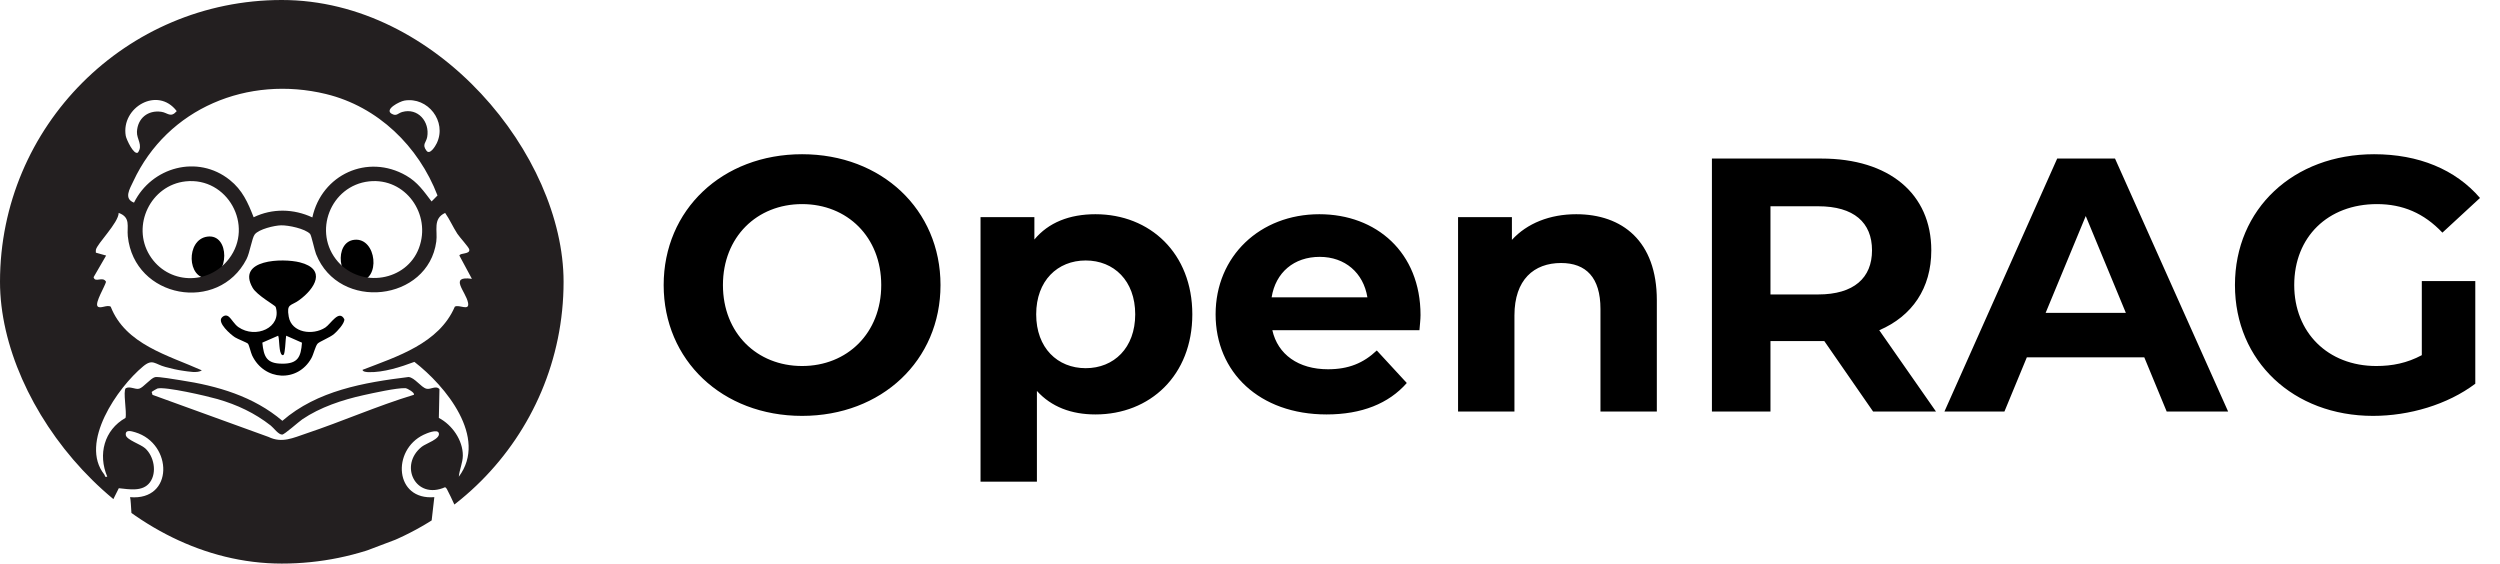 <?xml version="1.0" encoding="UTF-8"?> <svg xmlns="http://www.w3.org/2000/svg" width="1628" height="367" viewBox="0 0 1628 367" fill="none"><g clip-path="url(#clip0_385_23)"><g clip-path="url(#clip1_385_23)"><path d="M211.829 213.296C203.756 218.576 189.849 216.828 188.016 206.21C186.51 197.502 189.367 199.412 194.747 195.51C205.195 187.935 212.905 175.309 195.259 170.837C184.068 168.001 153.792 168.867 164.53 187.439C167.401 192.4 179.23 198.879 179.534 199.864C183.682 213.385 166.474 220.842 155.231 213.008C152.671 211.223 150.883 207.824 149.028 206.247C147.477 204.936 145.733 205.381 144.442 206.81C141.407 210.164 150.096 217.791 153.02 219.657C154.801 220.797 160.871 223.093 161.472 223.811C162.281 224.766 163.29 229.58 164.188 231.468C172.069 248.062 193.886 249.269 202.806 233.193C204.178 230.713 205.351 225.492 206.776 223.826C207.956 222.441 214.775 219.842 217.521 217.517C219.539 215.807 224.489 210.608 224.229 207.891C220.779 201.249 215.421 210.949 211.822 213.311L211.829 213.296ZM183.883 236.829C173.724 236.814 171.772 232.571 170.83 223.115L181.152 218.606C182.124 221.146 181.478 229.972 183.764 231.187C185.078 231.883 185.278 229.15 185.397 228.402C185.886 225.233 185.886 221.812 186.354 218.613L196.646 223.152C195.949 232.512 193.968 236.859 183.875 236.836L183.883 236.829Z" fill="black"></path><path d="M230.708 156.153C217.165 157.678 220.103 183.536 233.364 183.159C248.258 182.737 245.356 154.509 230.708 156.153Z" fill="black"></path><path d="M134.981 154.095C120.882 156.049 121.824 181.937 135.419 181.115C149.407 180.271 149.897 152.029 134.981 154.095Z" fill="black"></path><path d="M425.213 -22.052C345.64 -22.978 18.142 -13.929 -61.527 -15.195C-94.253 -10.96 -81.037 72.923 -84.161 106.052L-118.667 366.237C-115.565 402.247 -13.085 464.381 22.735 465.929C104.326 465.321 236.912 467.869 318.414 465.929C351.169 461.619 458.74 462.752 463.489 430.385C464.862 343.911 453.011 136.982 451.616 50.515C445.887 12.099 463.593 -21.601 425.213 -22.052ZM263.337 65.503C278.631 62.911 291.15 79.106 284.442 93.227C283.425 95.374 279.9 101.054 277.741 98.173C274.602 93.975 277.533 92.945 278.193 89.221C279.982 79.187 272.064 70.005 261.89 72.937C259.063 73.752 258.306 75.885 255.108 74.122C250.009 71.308 260.183 66.043 263.337 65.51V65.503ZM212.327 61.245C246.166 69.457 272.591 95.285 284.902 127.297L281.043 131.192C275.923 124.49 272.012 118.662 264.495 114.338C239.368 99.891 209.47 113.694 203.407 141.588C191.267 135.901 177.338 135.575 165.176 141.484C161.421 131.858 157.903 123.809 149.6 117.167C128.733 100.469 98.738 108.747 87.266 131.962C80.357 129.348 84.527 122.965 86.776 118.129C109.068 70.227 161.606 48.931 212.32 61.238L212.327 61.245ZM272.799 161.581C264.68 183.137 235.242 187.742 220.111 170.482C203.318 151.325 215.221 120.832 240.363 118.107C264.049 115.545 281.08 139.596 272.799 161.574V161.581ZM149.125 168.497C135.664 186.15 109.142 185.217 97.454 166.254C85.499 146.86 98.129 120.573 120.889 118.107C148.123 115.16 165.621 146.86 149.125 168.497ZM115.101 72.36C111.064 76.995 109.261 73.389 105.031 72.797C96.341 71.575 89.625 76.981 89.18 85.785C88.935 90.635 93.261 94.441 89.833 99.336C87.08 101.239 82.264 90.613 81.893 88.473C78.717 69.968 102.641 55.958 115.093 72.36H115.101ZM77.366 317.92C84.067 318.601 92.994 320.408 97.64 314.084C102.396 307.598 100.222 297.023 94.508 291.907C91.532 289.241 82.286 286.39 81.923 283.28C81.477 279.518 85.574 280.748 88.082 281.503C112.644 288.93 113.275 326.243 84.698 323.748C85.611 327.272 85.24 341.268 87.451 343.045L183.126 378.499L188.135 377.714L280.664 342.689L282.831 323.74C256.926 325.925 254.989 293.054 275.871 283.11C277.711 282.236 284.813 279.185 285.74 281.999C286.994 285.805 277.347 288.797 274.735 290.863C259.471 302.888 270.565 325.865 289.903 317.246L290.905 318.261C405.318 539.436 -51.873 569.337 77.374 317.913L77.366 317.92ZM98.768 255.26C98.835 255.053 102.018 253.142 102.463 253.009C107.413 251.543 135.137 257.992 141.652 259.881C154.438 263.59 165.836 268.915 176.314 277.127C178.266 278.659 181.301 283.08 183.765 282.999C185.316 282.947 194.428 274.727 196.81 273.098C208.416 265.183 222.998 260.362 236.674 257.341C242.908 255.963 258.298 252.542 263.946 252.765C265.289 252.816 270.528 255.956 269.467 257.104C245.698 264.309 222.879 274.439 199.356 282.303C190.911 285.124 183.668 288.811 174.845 284.524L99.302 257.119L98.775 255.267L98.768 255.26ZM304.789 197.102C305.917 202.974 298.957 198.006 296.174 199.716C285.889 223.693 258.588 232.142 236.081 240.835C236.207 242.22 239.116 242.324 240.133 242.346C249.779 242.59 260.925 239.021 269.86 235.652C290.074 251.254 317.894 284.909 298.779 310.426C299.172 305.924 301.376 301.274 301.398 296.698C301.457 286.694 294.445 276.66 285.777 272.143L286.171 253.401C283.774 250.78 280.486 253.89 277.622 253.113C274.127 252.165 270.001 245.811 266.031 245.508C237.031 249.077 206.598 254.342 183.883 274.039C165.153 258.118 141.585 251.247 117.587 247.611C114.544 247.152 102.968 245.115 100.986 245.582C98.033 246.285 93.41 252.343 90.642 253.113C88.082 253.831 84.631 251.284 81.885 252.824C79.964 254.756 82.694 268.167 81.737 272.136C67.786 280.014 63.697 295.957 69.849 310.411C67.912 310.885 68.55 309.782 67.935 309.019C51.401 288.397 76.676 252.276 93.21 238.577C99.428 233.423 100.756 237.126 107.695 238.962C111.494 239.969 115.39 240.939 119.293 241.457C122.781 241.924 128.636 243.138 131.441 241.176C109.55 231.365 81.693 224.323 72.098 199.701C69.656 198.213 64.989 201.464 63.49 199.39C61.798 197.036 68.32 186.484 69.048 183.507C66.903 179.582 61.968 184.484 60.944 180.508L69.107 166.416L62.428 164.543C62.443 163.943 62.332 163.306 62.436 162.707C63.111 158.782 77.166 145.157 77.285 138.633C85.314 141.581 82.568 147.386 83.221 153.799C87.377 194.444 142.313 204.159 160.523 168.756C162.727 164.476 164.055 154.976 165.896 152.643C168.597 149.222 178.681 146.838 182.993 146.734C187.764 146.623 198.643 148.86 201.931 152.332C202.799 153.251 204.773 162.847 205.819 165.483C220.853 203.137 278.839 196.177 284.108 157.323C285.08 150.17 281.659 142.44 289.874 138.656C292.879 142.936 294.957 147.815 297.799 152.184C299.239 154.406 305.101 160.781 305.531 162.277C306.518 165.75 299.558 164.506 299.15 166.424L307.297 181.567C292.018 179.456 303.379 189.794 304.774 197.095L304.789 197.102Z" fill="#231F20"></path></g></g><path d="M522.318 270.824C470.306 270.824 432.179 234.58 432.179 185.627C432.179 136.674 470.306 100.43 522.318 100.43C574.095 100.43 612.457 136.439 612.457 185.627C612.457 234.816 574.095 270.824 522.318 270.824ZM522.318 238.346C551.737 238.346 573.86 216.929 573.86 185.627C573.86 154.326 551.737 132.909 522.318 132.909C492.899 132.909 470.776 154.326 470.776 185.627C470.776 216.929 492.899 238.346 522.318 238.346ZM713.364 139.498C748.902 139.498 776.438 164.916 776.438 204.691C776.438 244.465 748.902 269.883 713.364 269.883C697.595 269.883 684.651 264.94 675.237 254.585V313.658H638.522V141.381H673.59V155.973C682.768 144.912 696.419 139.498 713.364 139.498ZM707.01 239.758C725.367 239.758 739.253 226.578 739.253 204.691C739.253 182.803 725.367 169.623 707.01 169.623C688.652 169.623 674.766 182.803 674.766 204.691C674.766 226.578 688.652 239.758 707.01 239.758ZM925.045 205.161C925.045 207.986 924.575 211.987 924.339 215.046H828.552C832.082 230.815 845.497 240.464 864.796 240.464C878.211 240.464 887.86 236.463 896.568 228.226L916.102 249.407C904.335 262.822 886.683 269.883 863.854 269.883C820.079 269.883 791.602 242.347 791.602 204.691C791.602 166.799 820.55 139.498 859.147 139.498C896.333 139.498 925.045 164.446 925.045 205.161ZM859.383 167.27C842.673 167.27 830.67 177.39 828.081 193.629H890.449C887.86 177.625 875.857 167.27 859.383 167.27ZM1026.45 139.498C1056.34 139.498 1078.93 156.914 1078.93 195.512V268H1042.22V201.16C1042.22 180.685 1032.8 171.271 1016.56 171.271C998.912 171.271 986.204 182.097 986.204 205.397V268H949.489V141.381H984.556V156.208C994.441 145.382 1009.27 139.498 1026.45 139.498ZM1260.72 268H1219.77L1187.99 222.107H1186.11H1152.93V268H1114.8V103.254H1186.11C1230.12 103.254 1257.66 126.083 1257.66 163.034C1257.66 187.745 1245.18 205.867 1223.77 215.046L1260.72 268ZM1219.06 163.034C1219.06 144.912 1207.29 134.321 1183.99 134.321H1152.93V191.746H1183.99C1207.29 191.746 1219.06 180.92 1219.06 163.034ZM1410.95 268L1396.36 232.697H1319.87L1305.28 268H1266.21L1339.64 103.254H1377.3L1450.96 268H1410.95ZM1332.11 203.749H1384.36L1358.24 140.675L1332.11 203.749ZM1577.08 231.285V183.038H1611.91V249.878C1593.79 263.528 1568.84 270.824 1545.31 270.824C1493.53 270.824 1455.4 235.286 1455.4 185.627C1455.4 135.968 1493.53 100.43 1546.01 100.43C1574.96 100.43 1598.97 110.315 1614.97 128.908L1590.49 151.501C1578.49 138.792 1564.61 132.909 1547.9 132.909C1515.89 132.909 1494 154.326 1494 185.627C1494 216.458 1515.89 238.346 1547.43 238.346C1557.78 238.346 1567.43 236.463 1577.08 231.285Z" fill="black"></path><defs><clipPath id="clip0_385_23"><rect width="367" height="367" rx="183.5" fill="white"></rect></clipPath><clipPath id="clip1_385_23"><rect width="466.252" height="510.876" fill="white" transform="translate(-40.009 -15.388)"></rect></clipPath></defs></svg> 